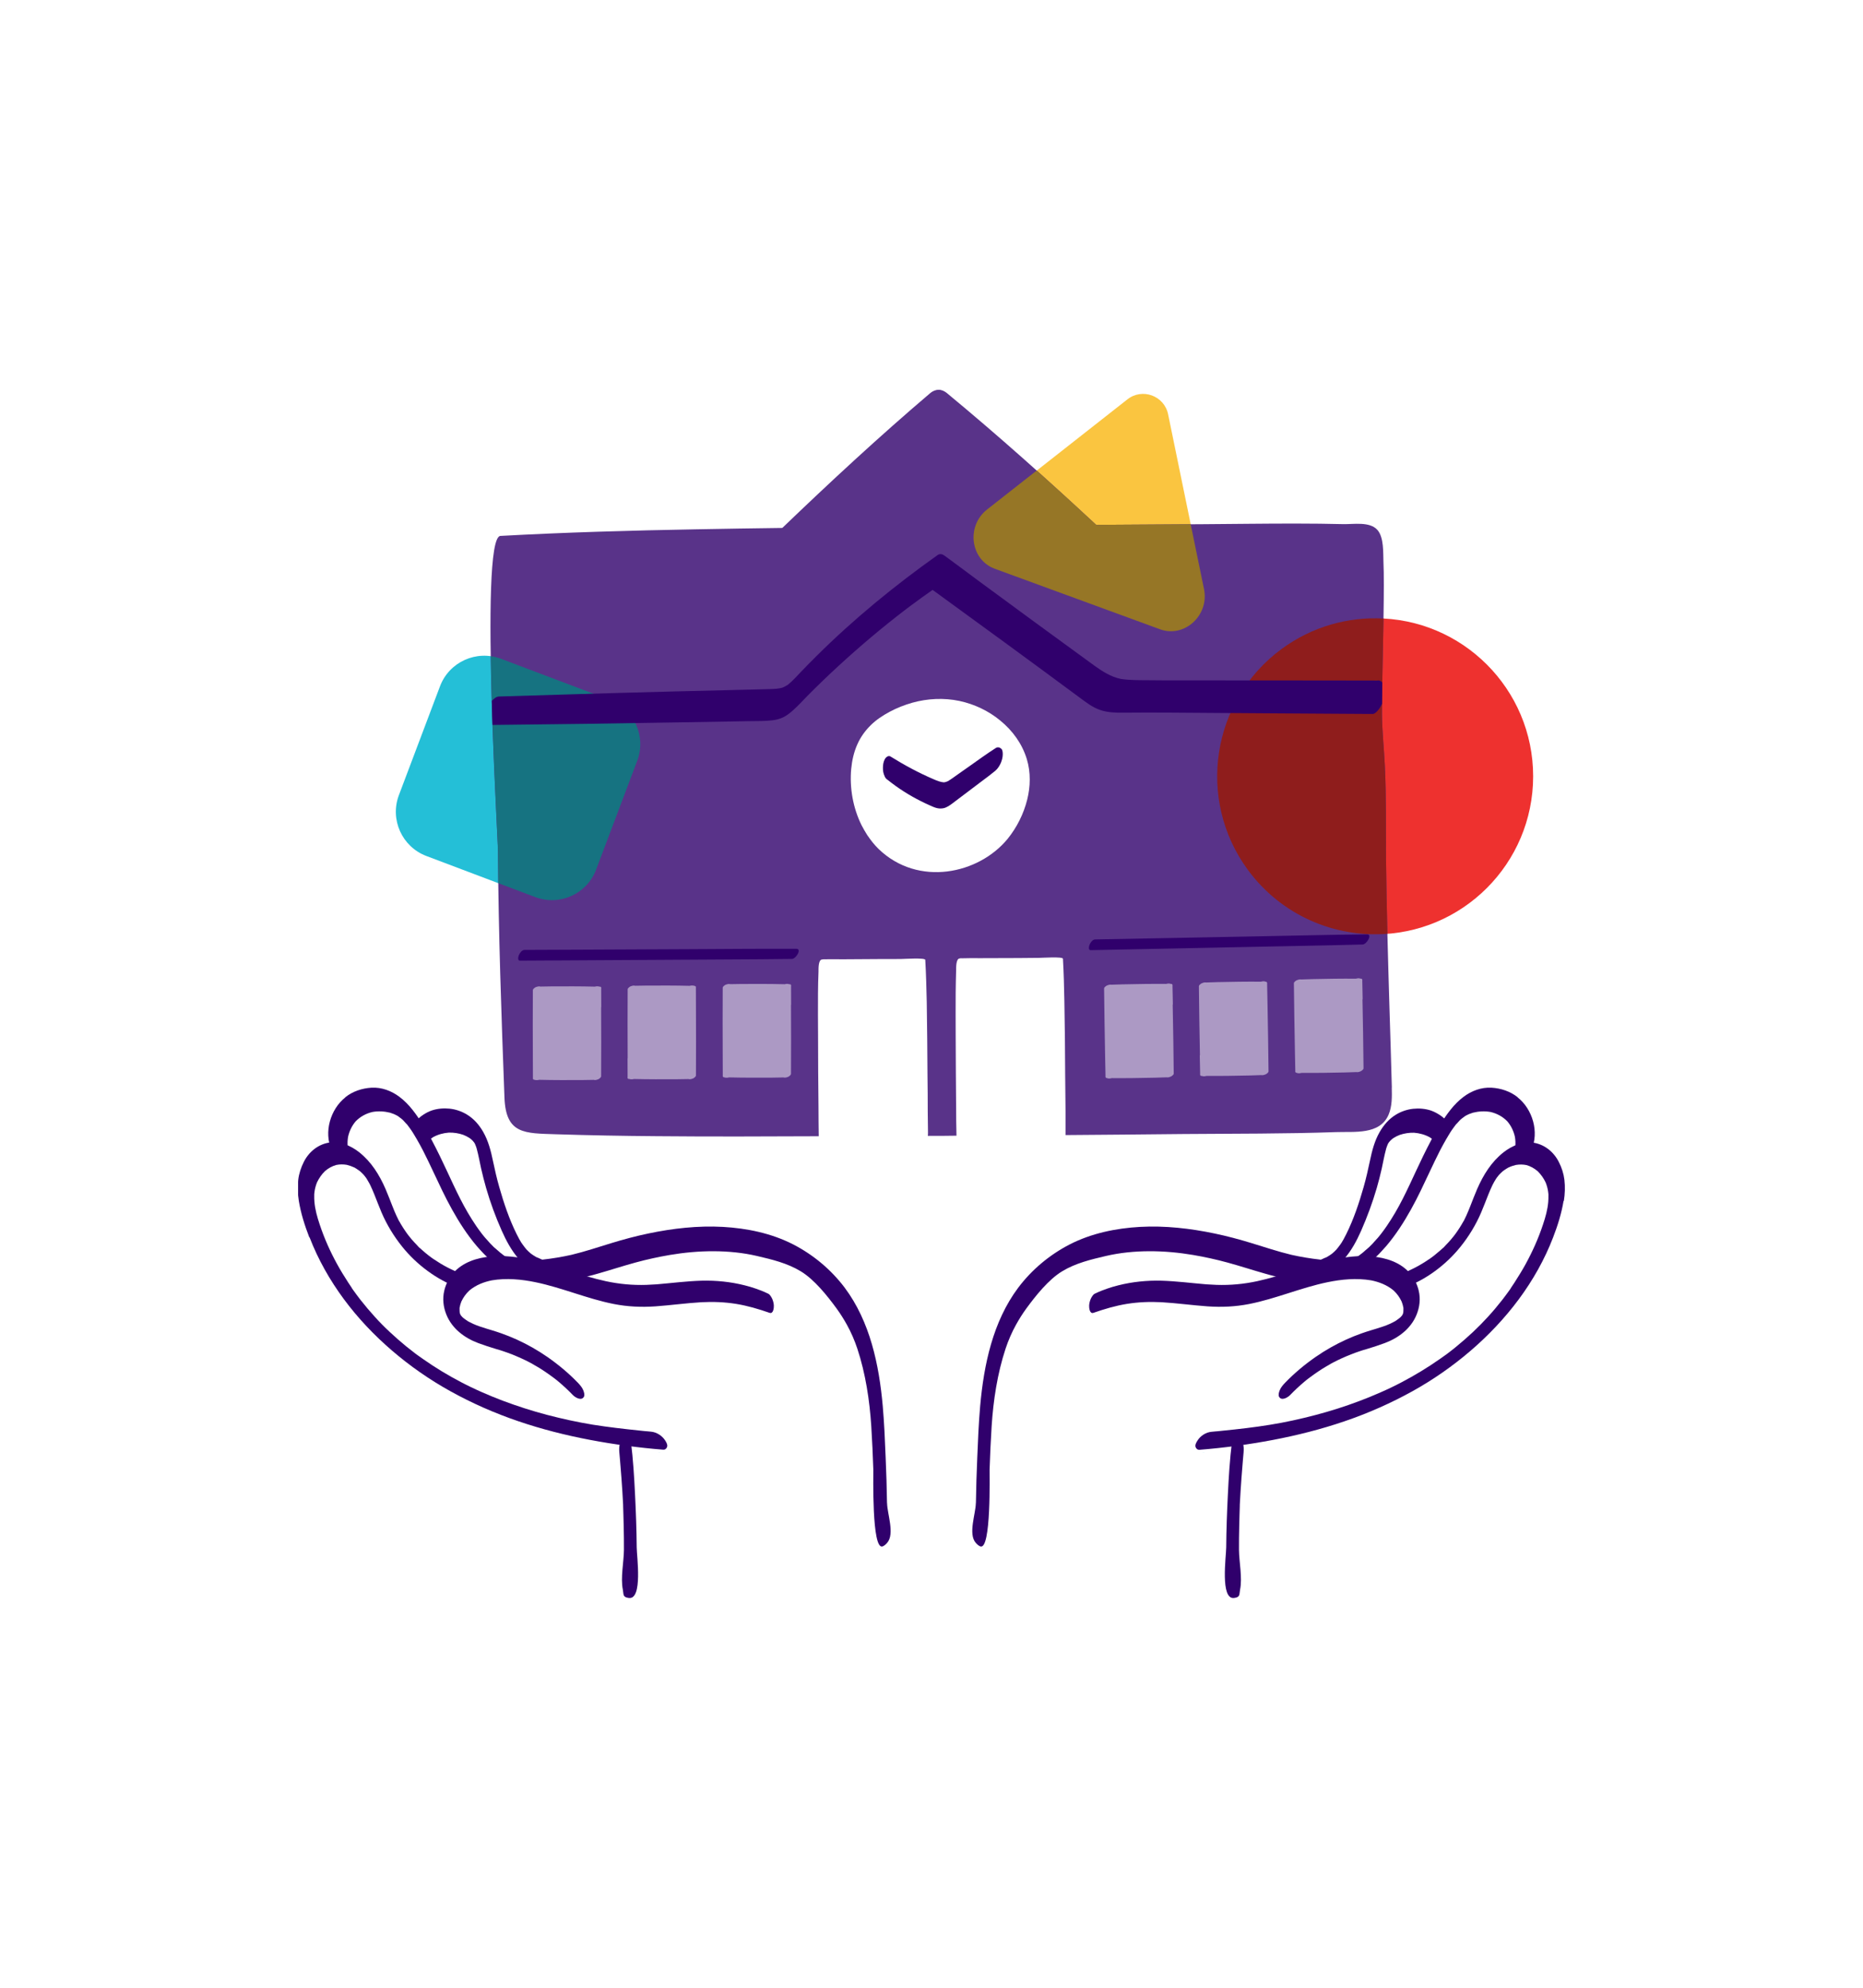 <svg fill="none" height="640" viewBox="0 0 600 640" width="600" xmlns="http://www.w3.org/2000/svg" xmlns:xlink="http://www.w3.org/1999/xlink"><clipPath id="a"><path d="m96 125.506h407.999v388.988h-407.999z"/></clipPath><g clip-path="url(#a)"><g fill="#30006c"><path d="m143.1 415.465c.497-2.007 1.451-3.934 2.801-5.503 3.099-3.576 7.748-5.026 12.317-5.423 8.503-.735 16.985 2.085 24.971 4.608 3.933 1.252 7.887 2.484 11.919 3.358 4.311.933 8.642 1.331 13.032 1.192 1.113-.04 2.245-.1 3.358-.179 4.827-.398 9.634-1.033 14.482-1.172 4.648-.12 9.316.357 13.826 1.49 1.232.298 2.424.655 3.615 1.072.596.219 1.192.437 1.788.656.815.318 1.351.576 2.245.993.537.258 1.053 1.192 1.272 1.689.278.675.457 1.37.496 2.086.04.695-.139 2.801-1.39 2.364-3.517-1.232-7.092-2.285-10.767-2.881-3.715-.596-7.45-.735-11.185-.536-4.926.298-9.833.973-14.76 1.331-4.529.318-8.979.119-13.429-.755-8.582-1.689-16.647-5.245-25.209-7.013-4.589-.953-9.377-1.39-14.026-.616-2.622.517-5.165 1.51-7.25 3.239-1.093 1.013-1.967 2.205-2.603 3.556-.258.635-.457 1.291-.576 1.986 0 .06 0 .099-.02.159v.497c0 .198 0 .377.02.576 0 .079 0 .139.02.218v.06c.04.139.079.298.099.437.06.119.1.238.159.357.06.1.119.199.199.298.099.1.179.219.278.318.06.06.099.1.159.159.02.02.357.318.139.139-.219-.159.218.179.278.219.119.099.238.179.358.278.278.199.556.417.854.596.04.02.258.139.318.179.159.099.318.178.496.258.338.179.676.338 1.013.497 1.411.655 2.921 1.092 4.411 1.569.178.06.357.099.536.159.377.119.735.218 1.112.338 1.014.317 2.047.635 3.04.993 1.669.596 3.317 1.251 4.927 1.986 3.456 1.57 6.774 3.457 9.893 5.622 3.516 2.444 6.814 5.205 9.793 8.284.696.735 1.351 1.47 1.729 2.404.218.517.536 1.53.218 2.106-.775 1.43-2.781.258-3.556-.537-1.45-1.509-2.98-2.94-4.589-4.291-.198-.158-.397-.337-.596-.496-.039-.04-.218-.179-.357-.278-.08-.06-.159-.119-.199-.159-.258-.199-.516-.398-.775-.576-.834-.616-1.668-1.212-2.523-1.788-.854-.576-1.728-1.133-2.622-1.649-.437-.258-.914-.497-1.331-.775.199.119.298.199.358.219-.1-.06-.358-.219-.457-.278-.258-.139-.517-.279-.775-.418-1.847-.973-3.774-1.827-5.721-2.602-.954-.377-1.927-.735-2.901-1.053-.218-.079-.437-.139-.675-.218.04 0 .04 0 .079.02-.099-.02-.198-.06-.317-.1-.457-.139-.894-.278-1.351-.397-1.927-.576-3.854-1.212-5.741-1.907-4.411-1.649-8.404-4.629-10.231-9.119-1.013-2.483-1.331-5.204-.676-7.827z"/><path d="m161.255 434.794s.04 0 .06.02c-.497-.139-.199-.06-.06-.02z"/><path d="m128.498 392.917s-.019-.04-.019-.06c.019.06.059.1.079.139l-.02-.039s0 0 0-.04z"/><path d="m99.713 398.42c2.742 7.112 6.496 13.727 11.026 19.865 4.509 6.099 9.773 11.641 15.515 16.568 5.78 4.966 12.058 9.337 18.713 13.032 7.032 3.913 14.422 7.151 22.031 9.734 7.469 2.543 15.157 4.49 22.905 5.96 7.847 1.49 15.713 2.542 23.68 3.178.635.06 1.092-.377 1.271-.934.199-.675-.278-1.489-.636-2.046-.973-1.529-2.761-2.662-4.549-2.821-.338-.019-.675-.059-1.033-.099-.139 0-.278-.02-.417-.04 0 0-.06 0-.1 0 0 0-1.092-.099-.595-.059-.199-.02-.418-.04-.616-.06-.298-.04-.616-.059-.914-.099-5.026-.517-10.052-1.093-15.058-1.887-4.947-.815-9.873-1.888-14.74-3.159-4.828-1.271-9.576-2.801-14.244-4.549-2.304-.874-4.589-1.808-6.834-2.801-1.152-.517-2.304-1.033-3.456-1.59-.577-.278-1.153-.556-1.729-.854-.099-.039-.377-.198-.457-.238-.298-.159-.596-.298-.894-.457-4.271-2.225-8.383-4.708-12.336-7.489-.497-.358-.993-.696-1.49-1.053-.119-.08-.238-.179-.358-.258 0 0 0 0-.039-.02-.199-.159-.417-.298-.616-.457-.974-.735-1.927-1.49-2.861-2.245-1.847-1.51-3.655-3.079-5.403-4.728-1.828-1.709-3.199-3.099-4.828-4.907-1.589-1.748-3.099-3.536-4.549-5.383-.735-.954-1.47-1.908-2.165-2.901-.179-.258-.358-.516-.556-.775 0 0 0-.019-.02-.039 0 0 0 0 0-.04-.08-.139-.179-.258-.258-.397-.318-.477-.636-.954-.954-1.431-1.252-1.927-2.463-3.893-3.576-5.92-2.245-4.072-4.152-8.363-5.622-12.793-.794-2.384-1.49-4.807-1.688-7.311-.06-.675-.08-1.35-.06-2.026 0-.139 0-.278 0-.397.04-.298.06-.576.099-.874.139-1.013.418-1.987.795-2.94.656-1.351 1.51-2.603 2.583-3.636 1.072-.914 2.284-1.589 3.635-1.966 1.112-.219 2.225-.219 3.337-.04.835.199 1.629.477 2.404.834h.02c-.04-.02-.06-.04-.139-.079.079.039.159.079.218.119.199.119.398.238.596.358.398.258.775.516 1.153.794.019 0 .039.02.039.04.179.139.338.298.497.457.179.159.338.318.497.496.039.04.178.179.278.298.059.08.119.139.139.179.139.179.298.358.437.556.099.12.179.259.278.398.04.059.079.139.119.198.278.457.556.934.815 1.411.099.159.178.338.258.516 0 .04.04.08.059.12.457.953.855 1.907 1.252 2.88.775 1.907 1.49 3.854 2.304 5.761 1.709 3.973 3.973 7.688 6.675 11.045 2.364 2.94 5.126 5.563 8.165 7.788 3.159 2.324 6.516 4.132 10.191 5.502.477.179 1.033-.039 1.252-.476.238-.437.139-1.033.019-1.49-.159-.676-.476-1.292-.874-1.868-.397-.576-1.092-1.351-1.768-1.629-1.609-.715-3.158-1.509-4.668-2.423-.715-.437-1.411-.914-2.106-1.351-.079-.04-.139-.099-.218-.139-.179-.119-.358-.258-.537-.378-.357-.258-.695-.516-1.033-.774-.675-.537-1.351-1.093-1.986-1.669-.179-.159-.378-.338-.557-.497-.099-.079-.178-.178-.278-.258-.238-.218.179.179.179.179-.377-.239-.735-.735-1.053-1.053-.596-.616-1.192-1.252-1.748-1.907-.298-.358-.596-.715-.874-1.073-.139-.159-.278-.338-.397-.516-.04-.04-.139-.179-.219-.298-.079-.12-.199-.278-.218-.318-.12-.179-.239-.358-.378-.537-.218-.337-.457-.655-.655-.993-.477-.735-.914-1.49-1.331-2.245.298.537.119.239 0 .04 0-.04-.04-.079-.06-.119-.06-.099-.099-.199-.159-.298.06.099.099.159.139.238-.059-.099-.119-.218-.159-.318-.198-.397-.397-.794-.576-1.191-.437-.954-.834-1.908-1.212-2.881-.755-1.907-1.47-3.814-2.284-5.701-1.987-4.53-4.549-8.682-8.463-11.781-2.682-2.125-6.357-3.695-9.853-3.079-3.536.636-6.417 3.04-8.006 6.238-.894 1.808-1.53 3.695-1.768 5.701-.258 2.265-.179 4.53.179 6.774.655 4.033 1.907 7.967 3.377 11.761z"/><path d="m114.096 375.932c.377.218.159.079 0 0z"/><path d="m111.235 353.265c2.364-1.887 5.384-2.88 8.403-3.059 3.278-.179 6.397.993 8.999 2.94 3.159 2.364 5.463 5.662 7.549 8.979 2.047 3.238 3.795 6.655 5.483 10.112 2.96 6.039 5.622 12.456 8.96 18.157.874 1.49 1.788 2.94 2.761 4.37.516.755 1.073 1.51 1.629 2.245.06.08.119.159.179.239 0 .019.039.039.059.079.298.358.576.715.874 1.073.557.655 1.133 1.291 1.709 1.907.318.338.636.655.973.993.1.099.179.179.278.278.08.08.239.199.358.298-.06-.04-.139-.119-.258-.218.675.536 1.291 1.152 1.947 1.688.715.576 1.47 1.133 2.244 1.649 1.153.775 2.106 2.444 2.166 3.814.039 1.172-.954 1.748-1.987 1.093-1.867-1.172-3.655-2.444-5.304-3.914-.199-.178-.397-.337-.576-.516-.099-.08-.199-.179-.278-.258 0 0-.139-.139-.298-.278 0 0-.835-.795-.974-.934-.218-.199-.417-.417-.615-.636-.676-.715-1.351-1.45-1.987-2.185-3.099-3.655-5.662-7.648-7.986-11.82-2.225-3.993-4.132-8.125-6.079-12.257-1.013-2.146-2.026-4.291-3.099-6.397-.079-.159-.159-.318-.238-.457-.04-.059-.06-.139-.1-.198-.278-.537-.556-1.053-.854-1.59-.576-1.053-1.192-2.105-1.827-3.158-.159-.259-.318-.517-.477-.775-.06-.099-.119-.199-.199-.298-.04-.06-.099-.159-.139-.219-.099-.139-.179-.278-.278-.397-.159-.218-.298-.437-.457-.636-.179-.238-.357-.476-.536-.715-.06-.079-.119-.159-.179-.238 0-.02-.04-.04-.06-.06-.357-.437-.079-.059.02.04-.179-.139-.973-1.093-1.092-1.192-.1-.099-.179-.179-.279-.278-.039-.04-.039-.04-.079-.079-.139-.12-.298-.239-.437-.358-.219-.179-.457-.358-.695-.517-.12-.079-.259-.198-.398-.298-.039 0-.059 0-.099-.039-.139-.08-.278-.159-.437-.239-.238-.119-.477-.238-.735-.337-.397-.159-.795-.298-1.192-.418-1.828-.456-3.735-.556-5.602-.238-2.086.477-3.993 1.51-5.463 3.04-1.232 1.45-2.046 3.178-2.444 5.025-.158 1.014-.218 2.047-.099 3.08.02.238.06.496.099.735 0 .02 0 .079.02.119.04.139.06.258.1.397.139.537.298 1.053.496 1.57.199.536.298 1.331-.139 1.807-.437.457-1.251.398-1.788.239-1.827-.576-3.238-2.086-3.993-3.795-2.542-5.721-.397-13.071 4.43-16.905z"/><path d="m159.469 401.817c.159.139.119.1 0 0z"/><path d="m157.084 404.876s-.04-.039-.159-.158c-.378-.338-.1-.1.159.158z"/><path d="m134.695 365.363c.397.974 1.887 3.218 3.158 2.026.497-.456 1.033-.874 1.59-1.231 1.569-.874 3.297-1.351 5.105-1.49 1.589-.04 3.159.199 4.649.715.635.258 1.271.556 1.867.934.159.099.298.198.437.298.298.238.576.496.834.774.1.12.179.239.278.358.06.08.12.159.179.238.04.06.06.08.08.12.059.139.119.258.159.357 0 0 .02.04.039.08.08.198.159.417.239.616.079.198.139.397.198.595.02.08.04.159.06.239.556 2.026.914 4.132 1.371 6.178.477 2.126 1.033 4.251 1.629 6.357 1.351 4.688 3.039 9.257 5.026 13.727 1.41 3.179 3.119 6.357 5.403 8.999 1.311 1.53 2.722 2.92 4.41 4.033 1.57 1.033 3.219 1.649 5.066 1.887.536.08.795-.516.914-.914.139-.516-.06-1.152-.219-1.649-.417-1.231-1.331-2.622-2.622-3.079-.576-.198-1.152-.576-1.748-.735.04 0 .04 0 .079.02-.039 0-.059-.02-.099-.04-.099-.059-.199-.099-.278-.158-.258-.159-.517-.318-.775-.477-.238-.159-.477-.318-.715-.497l.06.06c-.08-.08-.179-.139-.259-.219-.457-.397-.874-.794-1.291-1.231.04.039.08.079.119.139-.059-.08-.139-.159-.218-.259 0 0-.04-.039-.04-.059-.04-.04-.06-.08-.079-.1-.139-.159-.259-.317-.398-.496-.377-.477-.715-.994-1.072-1.49-.04-.06-.08-.139-.12-.219-.139-.238-.298-.496-.437-.735-.318-.556-.596-1.092-.874-1.668-2.404-4.828-4.152-10.052-5.622-15.217-.794-2.782-1.43-5.583-2.026-8.423-.656-3.179-1.49-6.417-3.119-9.258-1.311-2.304-3.039-4.291-5.324-5.661-1.649-.994-3.576-1.649-5.483-1.848-1.887-.199-3.893-.04-5.701.556-1.033.338-1.987.854-2.881 1.45-.397.259-.774.537-1.132.855-.139.119-.278.258-.417.397-.556.536-.636 1.371-.676 2.086-.059 1.033.239 2.086.636 3.019z"/><path d="m169.42 402.095s-.059-.079-.079-.099c-.08-.099-.06-.08.238.278-.04-.04-.079-.099-.119-.139z"/><path d="m172.896 404.816c.318.1.179.06 0 0z"/><path d="m171.047 403.645s0 0-.02 0c-.179-.139-.477-.497.02 0z"/><path d="m134.297 360.635c.139-.139.298-.258.457-.377-.238.218-.477.417-.715.636.08-.08.179-.159.278-.239z"/><path d="m275.147 428.933s0-.04-.04-.079v.039s.02.02.04.04z"/><path d="m276.776 435.35c-.159-.854-.099-.636-.059-.378 0 .12.019.219.039.338v.04z"/><path d="m285.693 483.961c.039 3.416 2.542 9.952.019 12.793-.576.655-1.072 1.013-1.489 1.152-3.517 1.172-2.921-23.243-2.96-24.733-.159-4.668-.358-9.217-.656-13.925-.536-8.364-1.848-17.025-4.49-25.011-.894-2.682-2.006-5.264-3.377-7.728-.993-1.788-2.086-3.536-3.317-5.224-3-4.093-7.132-9.297-11.522-11.959-4.391-2.662-9.317-3.815-14.145-4.947-8.999-2.086-18.872-1.867-28.03-.318-3.735.636-7.43 1.45-11.085 2.444-4.013 1.092-7.926 2.384-11.919 3.516-2.523.735-5.066 1.371-7.648 1.867-2.424.477-4.808.676-7.291.556-1.669-.099-3.04-1.907-3.616-3.357-.397-.993-1.013-3.337.676-3.536 3.079-.338 6.158-.854 9.197-1.53 4.371-1.052 8.642-2.483 12.933-3.794 3.894-1.192 7.847-2.245 11.84-3.079 7.867-1.649 15.952-2.563 23.978-2.126 7.827.437 15.674 2.066 22.666 5.642 6.476 3.338 12.218 8.125 16.608 13.966 8.125 10.866 11.045 24.693 12.237 38.102.477 5.522.715 11.045.934 16.588.218 4.887.357 9.754.437 14.641z"/><path d="m200.668 485.014c-.059-.775-.039-.616 0-.398v.199.179z"/><path d="m202.258 514.454c-1.768-.298-1.371-1.192-1.669-2.662-.775-3.775.318-8.88.357-12.774.02-2.542-.019-5.085-.079-7.608-.02-1.272-.06-2.563-.099-3.834-.02-.636-.04-1.272-.06-1.907 0-.219 0-.437-.02-.656v.119c0-.099 0-.198 0-.298v-.059s0-.1 0-.199c-.139-2.861-.337-5.701-.536-8.562-.099-1.43-.219-2.861-.338-4.271-.02-.318-.059-.636-.079-.954 0-.159-.04-.317-.04-.496-.079-.914-.159-1.828-.238-2.742-.08-.973-.06-1.907.218-2.86.199-.656.596-1.629 1.172-2.066 1.331-.974 2.205.437 2.364 1.688.695 5.582 1.033 11.224 1.311 16.846.278 5.682.497 11.363.537 17.065.02 2.9 1.986 16.846-2.523 16.27-.08 0-.159-.02-.219-.04z"/><path d="m279.834 458.533c.298-.159.238-.139 0 0z"/></g><path d="m212.092 467.591c.119 0 .238.02.357.02h.259c-.199 0-.418-.02-.616-.04z" fill="#24bfd7"/><path d="m456.894 415.465c-.496-2.007-1.45-3.934-2.801-5.503-3.099-3.576-7.747-5.026-12.316-5.423-8.503-.735-16.985 2.085-24.971 4.608-3.934 1.252-7.887 2.484-11.92 3.358-4.311.933-8.641 1.331-13.032 1.192-1.112-.04-2.244-.1-3.357-.179-4.827-.398-9.635-1.033-14.482-1.172-4.648-.12-9.317.357-13.826 1.49-1.232.298-2.424.655-3.616 1.072-.596.219-1.192.437-1.788.656-.814.318-1.351.576-2.244.993-.537.258-1.053 1.192-1.272 1.689-.278.675-.457 1.37-.497 2.086-.039.695.14 2.801 1.391 2.364 3.516-1.232 7.092-2.285 10.767-2.881 3.715-.596 7.45-.735 11.185-.536 4.926.298 9.833.973 14.76 1.331 4.529.318 8.979.119 13.429-.755 8.582-1.689 16.647-5.245 25.209-7.013 4.589-.953 9.377-1.39 14.025-.616 2.622.517 5.165 1.51 7.251 3.239 1.093 1.013 1.967 2.205 2.603 3.556.258.635.456 1.291.576 1.986 0 .06 0 .099.02.159v.497c0 .198 0 .377-.02.576 0 .079 0 .139-.02.218v.06c-.04.139-.08.298-.1.437-.059.119-.099.238-.158.357-.06.1-.12.199-.199.298-.099.1-.179.219-.278.318-.06.06-.1.1-.159.159-.02.02-.358.318-.139.139.218-.159-.219.179-.278.219-.12.099-.239.179-.358.278-.278.199-.556.417-.854.596-.04.02-.258.139-.318.179-.159.099-.318.178-.497.258-.337.179-.675.338-1.013.497-1.41.655-2.92 1.092-4.41 1.569-.179.06-.358.099-.536.159-.378.119-.735.218-1.113.338-1.013.317-2.046.635-3.039.993-1.669.596-3.318 1.251-4.927 1.986-3.456 1.57-6.774 3.457-9.893 5.622-3.516 2.444-6.814 5.205-9.794 8.284-.695.735-1.351 1.47-1.728 2.404-.218.517-.536 1.53-.218 2.106.774 1.43 2.781.258 3.555-.537 1.451-1.509 2.98-2.94 4.589-4.291.199-.158.398-.337.596-.496.04-.04.219-.179.358-.278.079-.06.159-.119.199-.159.258-.199.516-.398.774-.576.835-.616 1.669-1.212 2.523-1.788.855-.576 1.729-1.133 2.623-1.649.437-.258.913-.497 1.331-.775-.199.119-.298.199-.358.219.099-.06.358-.219.457-.278.258-.139.516-.279.775-.418 1.847-.973 3.774-1.827 5.721-2.602.953-.377 1.927-.735 2.9-1.053.219-.079.437-.139.676-.218-.04 0-.04 0-.08.02.1-.02.199-.06.318-.1.457-.139.894-.278 1.351-.397 1.927-.576 3.854-1.212 5.741-1.907 4.41-1.649 8.403-4.629 10.231-9.119 1.013-2.483 1.331-5.204.675-7.827z" fill="#30006c"/><path d="m438.735 434.794s-.039 0-.059.02c.496-.139.198-.06.059-.02z" fill="#30006c"/><path d="m471.495 392.917s.02-.04.02-.06c-.02.06-.06.1-.079.139l.019-.039s0 0 0-.04z" fill="#30006c"/><path d="m503.656 386.66c.358-2.245.437-4.53.179-6.775-.238-2.006-.854-3.893-1.768-5.701-1.589-3.198-4.47-5.602-8.006-6.238-3.476-.616-7.151.954-9.853 3.079-3.914 3.099-6.476 7.251-8.463 11.781-.814 1.867-1.53 3.794-2.284 5.701-.378.973-.795 1.927-1.212 2.881-.179.397-.378.794-.576 1.191-.06.1-.12.219-.159.318.039-.079.079-.139.139-.238-.06.099-.1.199-.159.298 0 .04-.04.079-.06.119-.099.199-.278.497 0-.04-.417.775-.874 1.51-1.331 2.245-.218.338-.437.676-.655.993-.119.179-.239.358-.378.537-.02.04-.139.179-.218.318-.08.099-.179.238-.219.298-.139.178-.258.337-.397.516-.298.358-.576.715-.874 1.073-.556.655-1.152 1.291-1.748 1.907-.318.318-.676.814-1.053 1.053 0 0 .417-.397.179-.179-.1.08-.179.179-.279.258-.178.179-.357.338-.556.497-.655.576-1.311 1.132-1.986 1.669-.338.258-.696.536-1.033.774-.179.12-.358.259-.537.378-.079.04-.139.099-.218.139-.696.457-1.391.934-2.106 1.351-1.49.914-3.059 1.708-4.668 2.423-.656.298-1.371 1.053-1.768 1.629-.398.576-.696 1.172-.875 1.868-.119.457-.198 1.033.02 1.49.239.437.775.655 1.252.476 3.655-1.39 7.032-3.178 10.191-5.502 3.039-2.225 5.801-4.848 8.165-7.788 2.721-3.377 4.966-7.072 6.674-11.045.815-1.907 1.53-3.834 2.305-5.761.397-.973.795-1.927 1.251-2.88 0-.04.04-.08.06-.12.079-.178.179-.337.258-.516.259-.477.517-.954.815-1.411.039-.059.079-.139.119-.198.099-.139.179-.258.278-.398.139-.178.278-.377.437-.556.02-.039.08-.099.139-.179.099-.099.239-.238.278-.298.159-.158.338-.337.497-.496s.338-.298.497-.457c0 0 .019 0 .039-.04.378-.278.755-.556 1.152-.794.199-.12.398-.239.596-.358.08-.04.159-.079.219-.119-.079.04-.079.059-.139.079h.02c.775-.377 1.569-.635 2.404-.834 1.112-.179 2.224-.179 3.337.04 1.351.377 2.563 1.052 3.635 1.966 1.073 1.053 1.947 2.285 2.583 3.636.377.953.655 1.927.794 2.94.04.298.06.576.1.874v.397c0 .676 0 1.351-.06 2.027-.198 2.503-.894 4.926-1.688 7.31-1.47 4.43-3.378 8.701-5.622 12.793-1.113 2.027-2.325 3.974-3.576 5.92-.318.477-.616.954-.954 1.431-.079.139-.178.258-.258.397v.04s0 .02-.02.039c-.179.259-.357.517-.556.775-.695.974-1.43 1.947-2.165 2.901-1.451 1.847-2.96 3.655-4.55 5.383-1.629 1.788-2.999 3.179-4.827 4.907-1.748 1.629-3.556 3.218-5.403 4.728-.934.775-1.888 1.51-2.861 2.245-.199.159-.417.298-.616.457 0 0 0 0-.04.02-.119.079-.238.178-.357.258-.497.357-.993.715-1.49 1.053-3.933 2.761-8.065 5.244-12.337 7.489-.298.159-.596.318-.893.457-.08.04-.358.179-.457.238-.577.278-1.153.576-1.729.855-1.132.556-2.284 1.072-3.456 1.589-2.245.993-4.53 1.927-6.834 2.801-4.668 1.768-9.416 3.278-14.244 4.549-4.847 1.271-9.774 2.364-14.74 3.159-5.006.814-10.012 1.39-15.058 1.887-.298.04-.616.059-.914.099-.198.02-.417.04-.616.06.497-.04-.596.059-.596.059-.059 0-.099 0-.099 0-.139 0-.278.02-.417.04-.338.04-.676.06-1.033.099-1.788.14-3.596 1.272-4.549 2.821-.358.557-.835 1.351-.636 2.047.179.556.636.973 1.271.933 7.966-.635 15.833-1.688 23.68-3.178 7.748-1.47 15.436-3.417 22.905-5.96 7.609-2.582 14.999-5.84 22.031-9.734 6.655-3.695 12.952-8.085 18.713-13.032 5.741-4.927 11.006-10.489 15.515-16.568 4.53-6.118 8.284-12.753 11.026-19.865 1.47-3.795 2.721-7.748 3.377-11.761z" fill="#30006c"/><path d="m485.875 375.932c-.159.079-.378.218 0 0z" fill="#30006c"/><path d="m488.761 353.265c-2.364-1.887-5.384-2.88-8.403-3.059-3.278-.179-6.397.993-8.999 2.94-3.159 2.364-5.463 5.662-7.549 8.979-2.046 3.238-3.795 6.655-5.483 10.112-2.96 6.039-5.622 12.456-8.96 18.157-.874 1.49-1.787 2.94-2.761 4.37-.516.755-1.073 1.51-1.629 2.245-.059.08-.119.159-.179.239 0 .019-.039.039-.059.079-.298.358-.576.715-.874 1.073-.557.655-1.133 1.291-1.709 1.907-.318.338-.635.655-.973.993-.099.099-.179.179-.278.278-.08.08-.239.199-.358.298.06-.04.139-.119.258-.218-.675.536-1.291 1.152-1.946 1.688-.716.576-1.47 1.133-2.245 1.649-1.152.775-2.106 2.444-2.166 3.814-.039 1.172.954 1.748 1.987 1.093 1.867-1.172 3.655-2.444 5.304-3.914.199-.178.397-.337.576-.516.1-.08.199-.179.278-.258 0 0 .139-.139.298-.278 0 0 .835-.795.974-.934.218-.199.417-.417.616-.636.675-.715 1.35-1.45 1.986-2.185 3.099-3.655 5.662-7.648 7.986-11.82 2.225-3.993 4.132-8.125 6.079-12.257 1.013-2.146 2.026-4.291 3.099-6.397.079-.159.159-.318.238-.457.04-.059.06-.139.1-.198.278-.537.556-1.053.854-1.59.576-1.053 1.192-2.105 1.828-3.158.158-.259.317-.517.476-.775.06-.099.119-.199.199-.298.04-.06.099-.159.139-.219.099-.139.179-.278.278-.397.159-.218.298-.437.457-.636.179-.238.358-.476.536-.715.06-.079.12-.159.179-.238 0-.02.04-.04.06-.06.357-.437.079-.059-.02.04.179-.139.973-1.093 1.092-1.192.1-.099.179-.179.279-.278.039-.04.039-.04.079-.079.139-.12.298-.239.437-.358.219-.179.457-.358.695-.517.12-.079.259-.198.398-.298.039 0 .059 0 .099-.039.139-.08.278-.159.437-.239.238-.119.477-.238.735-.337.397-.159.795-.298 1.192-.418 1.828-.456 3.735-.556 5.602-.238 2.086.477 3.993 1.51 5.463 3.04 1.232 1.45 2.046 3.178 2.444 5.025.159 1.014.218 2.047.099 3.08-.02.238-.06.496-.099.735 0 .02 0 .079-.02.119-.04.139-.06.258-.1.397-.139.537-.298 1.053-.496 1.57-.199.536-.298 1.331.139 1.807.437.457 1.251.398 1.788.239 1.827-.576 3.238-2.086 3.993-3.795 2.543-5.721.397-13.071-4.43-16.905z" fill="#30006c"/><path d="m440.507 401.817c-.119.1-.159.139 0 0z" fill="#30006c"/><path d="m442.891 404.876s.039-.039.159-.158c.377-.338.099-.1-.159.158z" fill="#30006c"/><path d="m465.933 362.344c-.04-.715-.119-1.55-.675-2.086-.139-.119-.279-.258-.418-.397-.357-.318-.735-.596-1.132-.854-.914-.596-1.867-1.093-2.88-1.451-1.808-.596-3.815-.755-5.702-.556-1.907.199-3.854.854-5.483 1.848-2.284 1.37-4.013 3.377-5.324 5.661-1.629 2.841-2.463 6.059-3.119 9.258-.596 2.821-1.231 5.641-2.026 8.423-1.47 5.165-3.218 10.389-5.622 15.217-.278.556-.576 1.112-.874 1.668-.139.239-.278.497-.437.735-.04.08-.079.139-.119.219-.338.516-.695 1.013-1.073 1.49-.119.159-.258.318-.397.496-.02.02-.06.06-.08.1 0 0-.039.04-.039.059-.08.08-.139.159-.219.259.04-.06.08-.1.119-.139-.417.437-.834.854-1.291 1.231-.079.06-.179.139-.258.219.02-.02.04-.04.059-.06-.238.179-.457.338-.715.497s-.516.318-.775.477c-.099.059-.198.099-.278.159-.02 0-.059.019-.099.039.04 0 .04 0 .079-.02-.596.159-1.172.537-1.748.735-1.291.457-2.205 1.848-2.622 3.08-.159.496-.358 1.132-.218 1.648.099.398.377.994.913.914 1.848-.238 3.497-.854 5.066-1.887 1.689-1.112 3.099-2.523 4.41-4.033 2.285-2.642 3.993-5.8 5.404-8.999 1.966-4.47 3.655-9.039 5.026-13.727.615-2.106 1.152-4.231 1.629-6.357.457-2.066.814-4.152 1.37-6.178.02-.08.04-.159.06-.238.06-.199.139-.398.199-.596.079-.199.159-.418.238-.616.02-.04.04-.08.04-.08.039-.079.099-.218.159-.357.019-.02.039-.06.079-.12.06-.079.119-.158.179-.238.079-.119.179-.238.278-.357.258-.279.556-.537.834-.775.159-.1.298-.199.437-.298.596-.378 1.212-.676 1.868-.934 1.51-.516 3.079-.755 4.648-.715 1.788.139 3.536.616 5.106 1.49.556.357 1.092.775 1.589 1.232 1.252 1.191 2.761-1.033 3.159-2.027.397-.933.675-1.986.635-3.019z" fill="#30006c"/><path d="m430.575 402.095s.06-.079.079-.099c.08-.099.06-.08-.238.278.04-.04.079-.099.119-.139z" fill="#30006c"/><path d="m427.075 404.816c-.179.06-.318.1 0 0z" fill="#30006c"/><path d="m428.945 403.645h.02c.179-.139.477-.497-.02 0z" fill="#30006c"/><path d="m465.695 360.635c-.139-.139-.298-.258-.457-.377.239.218.477.417.715.636-.079-.08-.178-.159-.278-.239z" fill="#30006c"/><path d="m324.85 428.933s0-.04.039-.079v.039s-.02.02-.039.04z" fill="#30006c"/><path d="m323.219 435.35c.159-.854.099-.636.059-.378 0 .12-.02.219-.039.338v.04z" fill="#30006c"/><path d="m314.28 483.961c-.04 3.416-2.543 9.952-.02 12.793.576.655 1.072 1.013 1.49 1.152 3.516 1.172 2.92-23.243 2.96-24.733.159-4.668.357-9.217.655-13.925.537-8.364 1.848-17.025 4.49-25.011.894-2.682 2.006-5.264 3.377-7.728.993-1.788 2.086-3.536 3.318-5.224 2.999-4.093 7.131-9.297 11.522-11.959 4.39-2.662 9.316-3.815 14.144-4.947 8.999-2.086 18.872-1.867 28.03-.318 3.735.636 7.43 1.45 11.085 2.444 4.013 1.092 7.926 2.384 11.919 3.516 2.523.735 5.066 1.371 7.649 1.867 2.423.477 4.807.676 7.29.556 1.669-.099 3.04-1.907 3.616-3.357.397-.993 1.013-3.337-.676-3.536-3.079-.338-6.158-.854-9.197-1.53-4.371-1.052-8.642-2.483-12.933-3.794-3.893-1.192-7.847-2.245-11.84-3.079-7.866-1.649-15.952-2.563-23.977-2.126-7.827.437-15.674 2.066-22.667 5.642-6.476 3.338-12.217 8.125-16.608 13.966-8.125 10.866-11.045 24.693-12.237 38.102-.477 5.522-.715 11.045-.933 16.588-.219 4.887-.358 9.754-.438 14.641z" fill="#30006c"/><path d="m399.326 485.014c.06-.775.04-.616 0-.398v.199.179z" fill="#30006c"/><path d="m397.715 514.454c1.768-.298 1.371-1.192 1.669-2.662.775-3.775-.318-8.88-.357-12.774-.02-2.542.019-5.085.079-7.608.02-1.272.06-2.563.099-3.834.02-.636.04-1.272.06-1.907 0-.219 0-.437.02-.656v.119c0-.099 0-.198 0-.298v-.059s0-.1 0-.199c.139-2.861.338-5.701.536-8.562.1-1.43.219-2.861.338-4.271.02-.318.06-.636.079-.954 0-.159.04-.317.04-.496.08-.914.159-1.828.238-2.742.08-.973.06-1.907-.218-2.86-.199-.656-.596-1.629-1.172-2.066-1.331-.974-2.205.437-2.364 1.688-.695 5.582-1.033 11.224-1.311 16.846-.278 5.682-.497 11.363-.537 17.065-.019 2.9-1.986 16.846 2.523 16.27.08 0 .159-.02.219-.04z" fill="#30006c"/><path d="m320.163 458.533c-.239-.139-.298-.159 0 0z" fill="#30006c"/><path d="m387.901 467.591c-.119 0-.238.02-.358.02-.079 0-.178 0-.258 0 .199 0 .417-.02.616-.04z" fill="#24bfd7"/><path d="m442.889 300.82c28.098 0 50.876-22.778 50.876-50.876s-22.778-50.876-50.876-50.876c-28.097 0-50.875 22.778-50.875 50.876s22.778 50.876 50.875 50.876z" fill="#ee312f"/><path d="m196.345 225.342-35.031-13.231c-7.862-2.969-16.643.997-19.612 8.859l-13.231 35.032c-2.969 7.862.998 16.643 8.86 19.612l35.031 13.23c7.862 2.97 16.643-.997 19.612-8.859l13.23-35.032c2.97-7.862-.997-16.642-8.859-19.611z" fill="#24bfd7"/><path d="m387.766 189.652-11.562-56.259c-1.231-5.98-8.323-8.582-13.111-4.807l-45.174 35.479c-6.794 5.324-5.384 16.171 2.463 19.052l53.2 19.488c7.867 2.88 15.932-4.49 14.184-12.953z" fill="#fac540"/><path d="m448.258 350.146c-.218-8.661-.516-17.303-.775-25.964-.476-15.992-.933-31.964-1.112-47.976-.06-9.833.119-19.686-.358-29.52-.258-5.562-.894-11.184-.933-16.746 0-.954 0-2.086 0-3.358 0-1.947.039-4.251.079-6.774.238-12.873.755-31.427.397-38.837-.119-2.92.199-7.907-1.946-10.35-2.464-2.781-7.748-1.788-11.026-1.867-4.986-.12-9.972-.179-14.939-.179-9.952-.02-19.905.139-29.858.199-11.581.059-23.163.139-34.745.218-15.574-14.462-31.526-28.745-48.134-42.473-.695-.576-1.748-1.072-2.642-1.013-.914-.02-1.967.457-2.662 1.053-16.488 14.025-32.242 28.626-47.657 43.426-9.218.12-18.436.259-27.653.437-21.058.378-42.115.974-63.133 2.126-3.536.199-3.556 27.176-2.801 53.14.079 2.583.159 5.185.238 7.728.656 18.535 1.57 35.063 1.709 38.897.02.616.059 1.231.059 1.847.179 26.441 1.113 52.843 2.106 79.284.457 11.82 6.556 11.422 16.667 11.76 10.748.338 21.495.537 32.282.616 17.422.159 34.844.099 52.266.02-.059-3.099-.059-6.218-.079-9.297-.08-7.648-.139-15.277-.139-22.885-.02-4.609-.06-9.198-.02-13.807.02-2.324.059-4.648.159-6.973.02-.914-.119-3.913 1.172-3.953.059-.02.119-.02.198-.02.12-.04.219-.04.318-.04 2.027-.059 4.033 0 6.059 0 4.112-.019 8.205-.059 12.317-.079 2.205.02 4.37 0 6.575-.02.855 0 7.688-.457 7.748.278.258 4.549.377 9.079.477 13.648.119 7.847.198 15.733.238 23.6.06 3.914.08 7.827.08 11.701.039 2.165.059 4.311.079 6.476 0 .417 0 .835-.04 1.252 3.06 0 6.139 0 9.218-.06-.099-3.159-.099-6.317-.119-9.476-.06-7.608-.119-15.257-.139-22.885 0-4.609-.04-9.198 0-13.787.039-2.324.059-4.668.139-6.992.02-.874-.1-3.894 1.172-3.934.079-.02.159-.039.218-.039.1-.04.219-.04.318 0 1.987-.08 4.033-.04 6.059-.04 4.112-.02 8.205-.02 12.317-.04 2.185 0 4.37-.02 6.575-.059.855 0 7.728-.457 7.748.278.258 4.549.377 9.098.457 13.647.159 7.867.218 15.734.258 23.64l.119 11.701v6.456 1.331c12.655-.099 25.289-.198 37.924-.337 16.409-.139 32.818-.04 49.187-.616 5.781-.219 14.124.993 16.945-5.642 1.152-2.721 1.073-5.761 1.013-8.721zm-117.445-92.653c-1.152 4.589-3.318 8.9-6.278 12.575-9.317 11.383-28.785 15.555-41.539 3.318-1.41-1.371-2.562-2.861-3.675-4.49-.655-1.033-1.271-2.086-1.847-3.198-2.801-5.662-3.874-12.079-3.338-18.098.259-2.722.855-5.423 1.967-7.906 1.033-2.345 2.483-4.371 4.311-6.179 1.768-1.748 3.874-3.138 6.099-4.33 2.284-1.232 4.748-2.205 7.35-2.94 4.807-1.331 10.072-1.629 15.138-.557 4.767 1.014 9.356 3.179 13.131 6.298 4.052 3.297 7.092 7.569 8.562 12.416 1.311 4.311 1.172 8.899.119 13.091z" fill="#593389"/><path d="m322.468 241.084c-.457-.457-1.152-.636-1.748-.258-2.92 1.867-5.721 3.913-8.542 5.9-1.232.854-2.444 1.728-3.675 2.582-1.073.755-2.126 1.57-3.258 2.225-.378.159-.755.298-1.152.358-1.153-.04-2.265-.497-3.318-.954-4.847-2.066-9.516-4.589-13.985-7.37-.537-.338-1.172.02-1.51.417-.517.576-.795 1.59-.874 2.344-.1.994-.08 2.047.258 3 .099.258.219.517.318.775.199.417.497.755.894.993 3.337 2.682 6.933 4.967 10.747 6.874.934.476 1.867.914 2.821 1.331 1.45.655 2.702 1.251 4.351.933 1.092-.198 2.105-.933 2.979-1.589.894-.675 1.788-1.351 2.682-2.026 2.404-1.828 4.808-3.655 7.231-5.463-.218.159-.437.338-.655.496 1.529-1.132 3.039-2.264 4.509-3.476.775-.636 1.431-1.689 1.808-2.583.338-.854.576-1.708.596-2.622 0-.576 0-1.45-.457-1.887z" fill="#30006c"/><path d="m377.676 323.448c.139 7.41.279 14.819.338 22.209 0 .279-.278.517-.477.676-.298.258-.675.397-1.033.496-.238.06-.596.1-.874.04-1.212.06-2.423.08-3.635.119-4.629.1-9.277.179-13.906.139-.199.06-.377.08-.536.1-.318.059-.735.02-1.033-.1 0 0-.04 0-.06-.039h-.04c-.377 0-.417-.358-.377-.715-.04-1.967-.06-3.954-.119-5.901-.139-7.409-.259-14.799-.338-22.209 0-.278.278-.517.477-.676.298-.258.675-.397 1.053-.496.238-.06.596-.1.874-.04 1.211-.06 2.423-.079 3.635-.119 4.629-.1 9.277-.179 13.906-.139.199-.06.377-.08.536-.1.318-.059.735-.019 1.053.1h.04.079c.398 0 .418.397.378.755.04 1.946.079 3.913.119 5.86z" fill="#ac99c4"/><path d="m386.455 339.758c-.139-7.41-.278-14.82-.338-22.21 0-.278.278-.517.477-.675.298-.259.675-.398 1.033-.497.238-.06.596-.099.874-.04 1.212-.059 2.424-.079 3.635-.119 4.629-.099 9.278-.179 13.906-.139.199-.06.378-.08.537-.099.318-.06.735-.02 1.033.099 0 0 .039 0 .059.04h.04c.378 0 .417.357.378.715.039 1.966.059 3.953.119 5.9.139 7.41.258 14.8.337 22.21 0 .278-.278.516-.476.675-.298.258-.676.397-1.053.497-.239.059-.596.099-.874.039-1.212.06-2.424.08-3.636.12-4.628.099-9.277.178-13.906.139-.198.059-.377.079-.536.099-.318.06-.735.02-1.053-.099 0 0-.013 0-.04 0h-.079c-.397 0-.417-.398-.377-.755-.04-1.947-.08-3.914-.12-5.861z" fill="#ac99c4"/><path d="m438.801 321.759c.139 7.41.279 14.819.338 22.209 0 .279-.278.517-.477.676-.298.258-.675.397-1.033.496-.238.06-.596.1-.874.04-1.212.06-2.423.08-3.635.119-4.629.1-9.277.179-13.906.139-.199.06-.377.08-.536.1-.318.059-.735.02-1.033-.1 0 0-.04 0-.06-.039h-.04c-.377 0-.417-.358-.377-.715-.04-1.967-.06-3.954-.119-5.9-.139-7.41-.259-14.8-.338-22.21 0-.278.278-.517.477-.676.298-.258.675-.397 1.053-.496.238-.06.596-.1.874-.04 1.211-.06 2.423-.079 3.635-.119 4.629-.1 9.277-.179 13.906-.139.199-.06.377-.08.536-.1.318-.059.735-.019 1.053.1h.04.079c.398 0 .418.397.378.755.04 1.946.079 3.913.119 5.86z" fill="#ac99c4"/><path d="m193.603 324.321c.04 7.41.04 14.82 0 22.21 0 .278-.298.517-.477.676-.298.258-.675.397-1.033.476-.238.06-.596.1-.874 0-1.212.04-2.423.06-3.635.06-4.629.02-9.277.04-13.906-.08-.199.04-.397.08-.537.1-.317.04-.754 0-1.033-.1 0 0-.039 0-.059-.039h-.04c-.377 0-.417-.358-.377-.715 0-1.967 0-3.954-.02-5.9-.04-7.41-.04-14.8 0-22.21 0-.278.298-.517.477-.676.298-.258.675-.397 1.052-.476.239-.06.596-.1.875 0 1.211-.04 2.423-.04 3.635-.06 4.629-.02 9.277-.04 13.906.079.199-.039.397-.079.536-.099.318-.04.735 0 1.053.119h.04.079c.398 0 .417.398.358.755 0 1.947.02 3.914.02 5.861z" fill="#ac99c4"/><path d="m202.147 340.75c-.04-7.41-.04-14.82 0-22.21 0-.278.298-.516.476-.675.298-.258.676-.397 1.033-.477.239-.059.596-.099.874 0 1.212-.04 2.424-.059 3.636-.059 4.629-.02 9.277-.04 13.906.079.198-.04.397-.079.536-.099.318-.04.755 0 1.033.099 0 0 .04 0 .06.04h.039c.378 0 .418.357.378.715 0 1.967 0 3.953.02 5.9.039 7.41.039 14.8 0 22.21 0 .278-.298.516-.477.675-.298.258-.675.397-1.053.477-.238.059-.596.099-.874 0-1.212.04-2.424.04-3.635.059-4.629.02-9.278.04-13.906-.079-.199.04-.398.079-.537.099-.317.04-.735 0-1.053-.119 0 0-.013 0-.039 0h-.08c-.397 0-.417-.397-.357-.755 0-1.947-.02-3.913-.02-5.86z" fill="#ac99c4"/><path d="m254.748 323.547c.039 7.409.039 14.819 0 22.209 0 .278-.298.517-.477.676-.298.258-.676.397-1.033.476-.239.06-.596.1-.874 0-1.212.04-2.424.06-3.636.06-4.628.02-9.277.04-13.906-.079-.198.039-.397.079-.536.099-.318.04-.755 0-1.033-.099 0 0-.04 0-.06-.04h-.039c-.378 0-.418-.358-.378-.715 0-1.967 0-3.954-.02-5.9-.039-7.41-.039-14.8 0-22.21 0-.278.298-.517.477-.676.298-.258.676-.397 1.053-.476.238-.06.596-.1.874 0 1.212-.04 2.424-.04 3.635-.06 4.629-.02 9.278-.04 13.906.08.199-.04.398-.08.537-.1.318-.039.735 0 1.053.119h.039.08c.397 0 .417.398.357.755 0 1.947.02 3.914.02 5.861z" fill="#ac99c4"/><path d="m440.251 300.84c-11.442.119-22.865.397-34.308.616-11.363.218-22.726.437-34.089.655-6.377.119-12.754.239-19.13.358-.855 0-1.51.993-1.808 1.688-.179.418-.517 1.788.337 1.768 11.383-.218 22.766-.457 34.149-.695s22.766-.457 34.149-.695c6.437-.139 12.893-.239 19.329-.437 1.252-.04 3.239-3.298 1.371-3.278z" fill="#30006c"/><path d="m256.475 305.488c-11.443-.04-22.886.06-34.308.119-11.363.04-22.727.1-34.09.159-6.376.02-12.753.06-19.13.08-.854 0-1.53.953-1.828 1.668-.179.418-.536 1.788.318 1.788 11.383-.059 22.766-.119 34.149-.198 11.383-.06 22.766-.139 34.149-.199 6.436-.04 12.893-.06 19.329-.159 1.252 0 3.278-3.238 1.43-3.258z" fill="#30006c"/><path d="m446.826 300.661c-16.945 1.312-34.169-5.919-44.976-20.64-16.607-22.647-11.701-54.491 10.966-71.119 9.853-7.211 21.435-10.369 32.758-9.754-.178 11.622-.556 24.813-.496 30.792.04 5.562.675 11.184.933 16.747.477 9.833.298 19.687.358 29.52.099 8.165.258 16.31.457 24.454z" fill="#8f1d1c"/><path d="m205.221 244.958-13.23 35.023c-2.96 7.867-11.741 11.82-19.607 8.86l-11.9-4.489c-.04-3.397-.079-6.794-.099-10.191 0-.616-.04-1.232-.06-1.848-.198-5.344-1.887-35.321-2.264-61.027 1.092.139 2.205.417 3.277.815l35.023 13.23c7.867 2.98 11.84 11.76 8.86 19.627z" fill="#167381"/><path d="m373.58 202.605-53.219-19.488c-7.847-2.901-9.258-13.727-2.464-19.071l15.992-12.555c6.476 5.8 12.853 11.641 19.17 17.501 10.132-.079 20.283-.139 30.414-.198l4.291 20.858c1.749 8.463-6.317 15.833-14.184 12.953z" fill="#967626"/><path d="m445.176 219.809c-.04 2.522-.079 4.827-.079 6.774-.199.457-.437.894-.676 1.271-.377.596-1.45 2.026-2.324 2.026-1.252 0-2.523-.019-3.775-.019-10.25-.06-20.501-.14-30.732-.199-10.25-.08-20.501-.159-30.732-.219-5.085-.02-10.151-.039-15.217.02-2.443.02-4.986-.059-7.33-.874-2.463-.834-4.569-2.483-6.635-4.013-7.986-5.9-15.972-11.8-23.978-17.64-7.787-5.682-15.574-11.324-23.342-17.005-2.284 1.589-4.549 3.218-6.794 4.887-.695.516-1.39 1.053-2.086 1.569-7.39 5.662-14.502 11.661-21.355 17.959-3.397 3.118-6.715 6.317-9.953 9.575-1.549 1.569-3.039 3.238-4.688 4.708-.934.854-1.967 1.669-3.099 2.245-1.133.596-2.444.913-3.715 1.053-2.364.278-4.788.218-7.172.258-2.542.04-5.085.079-7.628.139-5.026.079-10.072.179-15.098.258-10.151.179-20.302.338-30.454.477-9.913.119-19.806.238-29.699.357-.079-2.542-.159-5.145-.238-7.727.516-.576 1.41-1.411 2.265-1.431 6.774-.198 13.548-.417 20.322-.615 11.979-.358 23.958-.716 35.937-1.014 6.039-.139 12.058-.298 18.097-.437 2.941-.079 5.9-.158 8.841-.218 1.49-.04 2.999-.08 4.509-.119 1.232-.04 2.424-.119 3.616-.437.615-.259 1.192-.557 1.748-.914 1.569-1.252 2.92-2.801 4.311-4.251 1.629-1.709 3.297-3.397 4.986-5.066 11.999-11.919 25.13-22.647 38.917-32.441.814-.596 1.628-.317 2.324.199 3.536 2.583 7.052 5.205 10.568 7.827 12.496 9.218 25.011 18.356 37.566 27.494 2.662 1.907 5.324 3.635 8.582 4.331 2.9.437 5.94.397 8.88.417 2.98.04 5.96.04 8.959.04 10.787.02 21.574.02 32.341.02 10.807.019 21.594 0 32.381.039.556-.119 1.033.02 1.45.398.06.099.12.198.199.298z" fill="#30006c"/></g></svg>